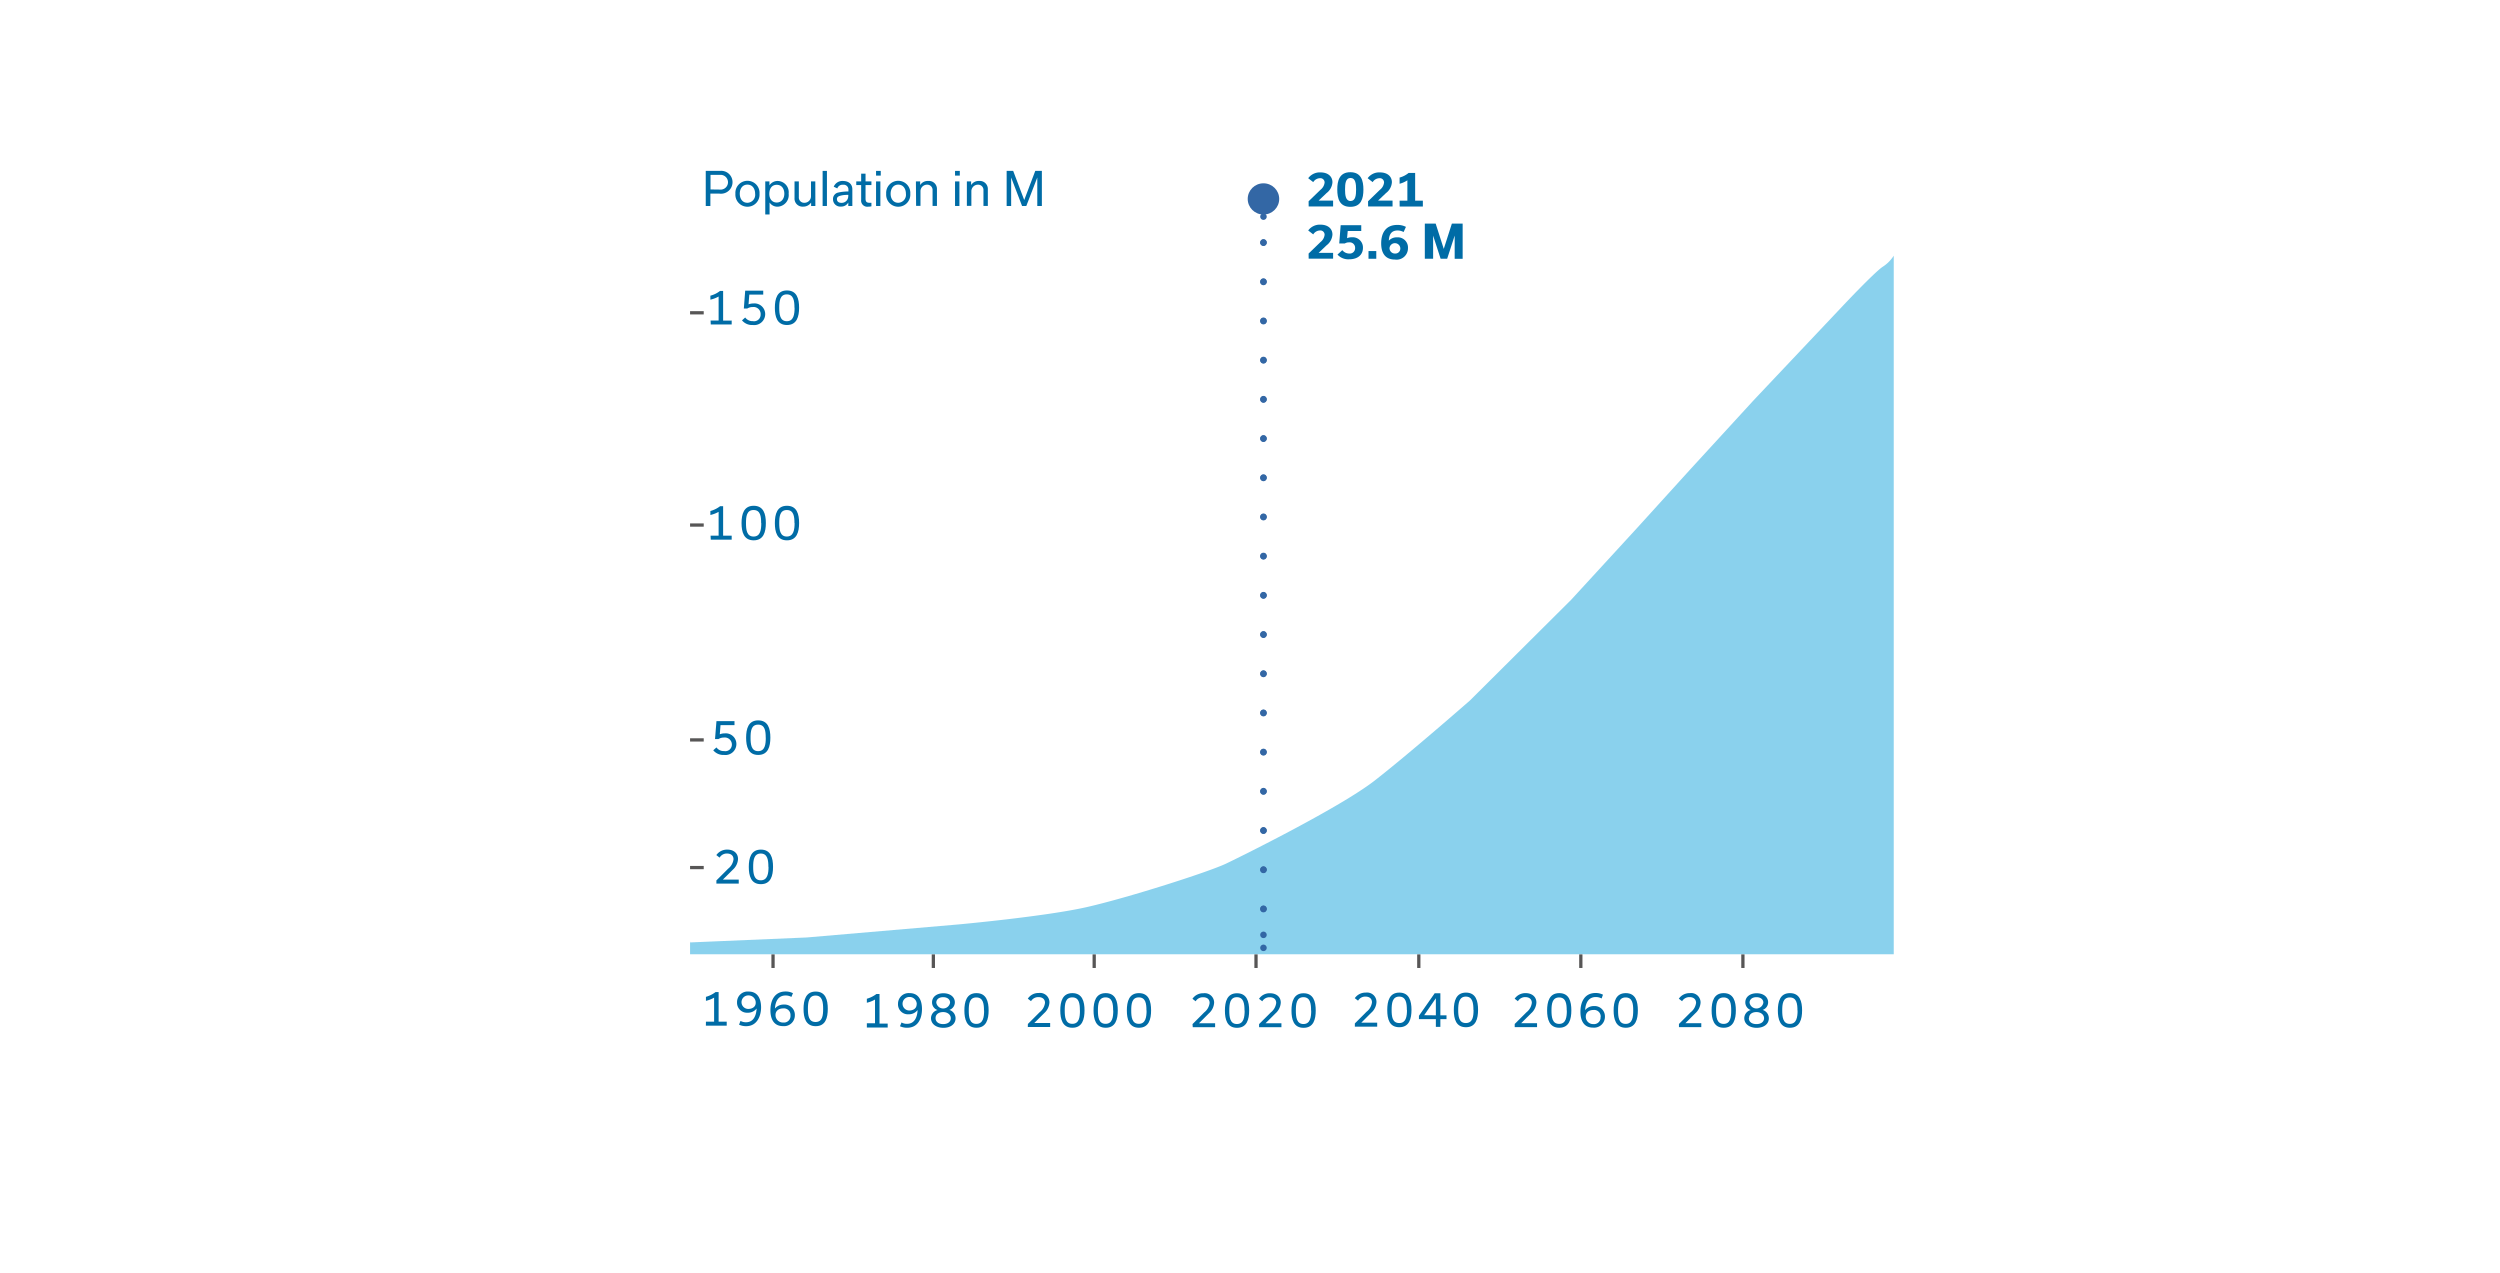 <svg xmlns="http://www.w3.org/2000/svg" viewBox="0 0 382.68 194.84"><defs><style>.cls-1{fill:#8ad1ed;}.cls-2,.cls-3,.cls-4,.cls-5{fill:none;stroke-miterlimit:10;}.cls-2{stroke:#575656;stroke-width:0.5px;}.cls-3,.cls-4,.cls-5{stroke:#3367a5;stroke-linecap:round;}.cls-4{stroke-dasharray:0 2 0 2;}.cls-5{stroke-dasharray:0 2 0 2 0 2;}.cls-6{fill:#3367a5;}.cls-7{fill:#006ca6;}</style></defs><g id="Text"><path class="cls-1" d="M105.63,144.07v2H289.88V39.14a5.55,5.55,0,0,1-1.76,1.74c-1.45,1.06-6,5.9-6,5.9L268.47,61.23l-9.71,10.59-8.17,9-10.1,11L225,107.23s-9.41,8.24-14.61,12.28-20,11.39-22.7,12.68-15,5.22-21.33,6.66-19.59,2.65-19.59,2.65l-23.27,2-17.85.76"/><path class="cls-2" d="M105.63,146.09v0Z"/><line class="cls-3" x1="193.4" y1="145.09" x2="193.4" y2="145.09"/><line class="cls-4" x1="193.4" y1="143.1" x2="193.4" y2="140.1"/><line class="cls-5" x1="193.4" y1="139.1" x2="193.4" y2="32.16"/><line class="cls-3" x1="193.4" y1="31.16" x2="193.4" y2="31.16"/><line class="cls-4" x1="193.4" y1="33.16" x2="193.4" y2="36.16"/><line class="cls-5" x1="193.4" y1="37.16" x2="193.4" y2="144.09"/><line class="cls-2" x1="105.63" y1="47.88" x2="107.72" y2="47.88"/><line class="cls-2" x1="105.63" y1="80.37" x2="107.72" y2="80.37"/><line class="cls-2" x1="105.63" y1="113.26" x2="107.72" y2="113.26"/><line class="cls-2" x1="105.63" y1="132.8" x2="107.72" y2="132.8"/><line class="cls-2" x1="118.33" y1="146.09" x2="118.33" y2="148.17"/><line class="cls-2" x1="142.87" y1="146.09" x2="142.87" y2="148.17"/><line class="cls-2" x1="167.49" y1="146.09" x2="167.49" y2="148.17"/><line class="cls-2" x1="192.26" y1="146.09" x2="192.26" y2="148.17"/><line class="cls-2" x1="217.18" y1="146.09" x2="217.18" y2="148.17"/><line class="cls-2" x1="266.79" y1="146.09" x2="266.79" y2="148.17"/><line class="cls-2" x1="241.98" y1="146.09" x2="241.98" y2="148.17"/><ellipse class="cls-6" cx="193.4" cy="30.45" rx="2.41" ry="2.39"/><path class="cls-2" d="M105.63,146.09h0Z"/><path class="cls-7" d="M108.06,156.39h1.25v-3.68a4.34,4.34,0,0,1-1.25.49v-.61a4.4,4.4,0,0,0,1.47-.73H110v4.53h1.24V157h-3.19Z"/><path class="cls-7" d="M113.35,156.27a1.64,1.64,0,0,0,.84.21c1.11,0,1.56-.93,1.63-2.11h0a1.67,1.67,0,0,1-1.38.65,1.53,1.53,0,0,1-1.62-1.59,1.62,1.62,0,0,1,1.78-1.65c1.46,0,1.9,1.22,1.9,2.43s-.55,2.87-2.29,2.87a2.5,2.5,0,0,1-1.08-.23Zm2.33-2.77a1.1,1.1,0,0,0-1.14-1.13,1,1,0,1,0,0,2.07C115.07,154.44,115.68,154.18,115.68,153.5Z"/><path class="cls-7" d="M121.14,152.6a1.81,1.81,0,0,0-.89-.22c-1.08,0-1.56.85-1.63,2h0a1.73,1.73,0,0,1,1.39-.61,1.57,1.57,0,0,1,1.66,1.63,1.65,1.65,0,0,1-1.82,1.67c-1.47,0-1.92-1.19-1.92-2.43,0-1.42.59-2.87,2.32-2.87a2.42,2.42,0,0,1,1.13.26Zm-.14,2.83a1,1,0,0,0-1.12-1.07c-.61,0-1.17.32-1.17,1a1.13,1.13,0,0,0,1.18,1.16A1,1,0,0,0,121,155.43Z"/><path class="cls-7" d="M123,154.44c0-1.35.34-2.66,1.86-2.66s1.85,1.28,1.85,2.64-.33,2.66-1.85,2.66S123,155.8,123,154.44Zm3,0c0-1-.11-2.05-1.16-2.05s-1.17,1.05-1.17,2.05.11,2,1.17,2S126,155.43,126,154.43Z"/><path class="cls-7" d="M110.18,112.4a2,2,0,0,1,.75-.14,1.63,1.63,0,0,1,1.79,1.64,1.68,1.68,0,0,1-1.89,1.66,2,2,0,0,1-1.65-.71l.49-.44a1.37,1.37,0,0,0,1.18.56,1,1,0,0,0,1.18-1,1.08,1.08,0,0,0-1.23-1.07,1.5,1.5,0,0,0-.82.23h-.53l.22-2.74h2.76V111h-2.14Z"/><path class="cls-7" d="M114.21,112.92c0-1.35.33-2.65,1.85-2.65s1.86,1.28,1.86,2.64-.34,2.65-1.86,2.65S114.21,114.28,114.21,112.92Zm3,0c0-1-.1-2-1.16-2s-1.16,1-1.16,2,.1,2.06,1.16,2.06S117.22,113.92,117.22,112.91Z"/><path class="cls-7" d="M109.66,134.77l1.8-1.8a2.14,2.14,0,0,0,.82-1.44c0-.52-.34-.88-1-.88a1.27,1.27,0,0,0-1.13.63l-.5-.39a2,2,0,0,1,1.68-.84c1,0,1.64.58,1.64,1.43a2.35,2.35,0,0,1-.81,1.66l-1.51,1.5h2.43v.61h-3.42Z"/><path class="cls-7" d="M114.62,132.7c0-1.35.33-2.65,1.85-2.65s1.86,1.28,1.86,2.64-.34,2.65-1.86,2.65S114.62,134.06,114.62,132.7Zm3,0c0-1-.11-2.05-1.17-2.05s-1.16,1.05-1.16,2.05.11,2.05,1.16,2.05S117.64,133.69,117.64,132.69Z"/><path class="cls-7" d="M108.77,82H110V78.35a4.69,4.69,0,0,1-1.26.48v-.61a4.19,4.19,0,0,0,1.48-.73h.47V82H112v.61h-3.2Z"/><path class="cls-7" d="M113.51,80.07c0-1.35.34-2.65,1.86-2.65s1.86,1.28,1.86,2.64-.34,2.65-1.86,2.65S113.51,81.43,113.51,80.07Zm3,0c0-1-.1-2-1.16-2s-1.16,1-1.16,2,.1,2.06,1.16,2.06S116.53,81.06,116.53,80.06Z"/><path class="cls-7" d="M118.61,80.07c0-1.35.33-2.65,1.85-2.65s1.86,1.28,1.86,2.64-.34,2.65-1.86,2.65S118.61,81.43,118.61,80.07Zm3,0c0-1-.11-2-1.17-2s-1.16,1-1.16,2,.11,2.06,1.16,2.06S121.63,81.06,121.63,80.06Z"/><path class="cls-7" d="M108.77,49.07H110V45.39a4.69,4.69,0,0,1-1.26.48v-.61a4,4,0,0,0,1.48-.73h.47v4.54H112v.6h-3.2Z"/><path class="cls-7" d="M114.58,46.59a2,2,0,0,1,.75-.14,1.64,1.64,0,0,1,1.8,1.64,1.68,1.68,0,0,1-1.89,1.66,2,2,0,0,1-1.66-.71l.49-.44a1.39,1.39,0,0,0,1.18.56,1,1,0,0,0,1.18-1A1.08,1.08,0,0,0,115.21,47a1.54,1.54,0,0,0-.83.23h-.52l.21-2.74h2.76v.61H114.7Z"/><path class="cls-7" d="M118.61,47.11c0-1.35.33-2.65,1.85-2.65s1.86,1.28,1.86,2.64-.34,2.65-1.86,2.65S118.61,48.47,118.61,47.11Zm3,0c0-1-.11-2.05-1.17-2.05s-1.16,1.05-1.16,2.05.11,2.06,1.16,2.06S121.63,48.11,121.63,47.1Z"/><path class="cls-7" d="M132.69,156.63h1.25V153a4.34,4.34,0,0,1-1.25.49v-.61a4.4,4.4,0,0,0,1.47-.73h.47v4.53h1.25v.61h-3.19Z"/><path class="cls-7" d="M138,156.51a1.63,1.63,0,0,0,.83.21c1.12,0,1.57-.93,1.63-2.11h0a1.68,1.68,0,0,1-1.39.65,1.52,1.52,0,0,1-1.61-1.59,1.63,1.63,0,0,1,1.78-1.65c1.46,0,1.89,1.22,1.89,2.43,0,1.36-.54,2.87-2.28,2.87a2.54,2.54,0,0,1-1.09-.23Zm2.33-2.77a1.1,1.1,0,0,0-1.14-1.13,1,1,0,1,0,0,2.07C139.69,154.68,140.31,154.43,140.31,153.74Z"/><path class="cls-7" d="M142.51,155.86a1.3,1.3,0,0,1,1-1.25v0a1.23,1.23,0,0,1-.84-1.18c0-.81.69-1.39,1.74-1.39s1.75.58,1.75,1.39a1.22,1.22,0,0,1-.84,1.16h0a1.34,1.34,0,0,1,.95,1.28c0,.86-.73,1.46-1.86,1.46S142.51,156.72,142.51,155.86Zm.7,0c0,.52.42.9,1.16.9s1.17-.38,1.17-.9-.48-.94-1.17-.94S143.21,155.28,143.21,155.83Zm2.22-2.38c0-.48-.39-.84-1.06-.84s-1.05.36-1.05.84a1.07,1.07,0,0,0,2.11,0Z"/><path class="cls-7" d="M147.62,154.68c0-1.35.33-2.66,1.85-2.66s1.86,1.29,1.86,2.64-.34,2.66-1.86,2.66S147.62,156,147.62,154.68Zm3,0c0-1-.11-2-1.17-2s-1.16,1-1.16,2,.11,2.05,1.16,2.05S150.64,155.67,150.64,154.67Z"/><path class="cls-7" d="M182.54,156.76l1.79-1.79a2.16,2.16,0,0,0,.83-1.45c0-.52-.34-.87-1-.87a1.29,1.29,0,0,0-1.14.62l-.49-.38a1.94,1.94,0,0,1,1.68-.85,1.44,1.44,0,0,1,1.64,1.43,2.35,2.35,0,0,1-.82,1.66l-1.5,1.5v0H186v.61h-3.42Z"/><path class="cls-7" d="M187.5,154.69c0-1.35.33-2.65,1.85-2.65s1.86,1.28,1.86,2.64-.34,2.65-1.86,2.65S187.5,156.05,187.5,154.69Zm3,0c0-1-.11-2.05-1.17-2.05s-1.16,1.05-1.16,2.05.11,2.06,1.16,2.06S190.52,155.69,190.52,154.68Z"/><path class="cls-7" d="M192.73,156.76l1.8-1.79a2.18,2.18,0,0,0,.82-1.45c0-.52-.34-.87-1-.87a1.28,1.28,0,0,0-1.13.62l-.5-.38a1.94,1.94,0,0,1,1.68-.85c1,0,1.65.58,1.65,1.43a2.35,2.35,0,0,1-.82,1.66l-1.51,1.5v0h2.43v.61h-3.42Z"/><path class="cls-7" d="M197.69,154.69c0-1.35.34-2.65,1.85-2.65s1.86,1.28,1.86,2.64-.33,2.65-1.86,2.65S197.69,156.05,197.69,154.69Zm3,0c0-1-.11-2.05-1.17-2.05s-1.16,1.05-1.16,2.05.11,2.06,1.16,2.06S200.71,155.69,200.71,154.68Z"/><path class="cls-7" d="M207.39,156.66l1.79-1.79a2.14,2.14,0,0,0,.83-1.44c0-.52-.34-.88-1-.88a1.27,1.27,0,0,0-1.13.63l-.5-.39a2,2,0,0,1,1.68-.85,1.44,1.44,0,0,1,1.64,1.44,2.33,2.33,0,0,1-.82,1.66l-1.5,1.5h2.43v.61h-3.42Z"/><path class="cls-7" d="M212.35,154.6c0-1.35.33-2.66,1.85-2.66s1.86,1.29,1.86,2.64-.34,2.66-1.86,2.66S212.35,156,212.35,154.6Zm3,0c0-1-.11-2.05-1.17-2.05s-1.16,1.05-1.16,2.05.11,2,1.16,2S215.37,155.59,215.37,154.59Z"/><path class="cls-7" d="M221.42,156h-.94v1.18h-.69V156H217.2v-.51l2.41-3.45h.87v3.38h.94Zm-1.63-.58v-2.62h0L218,155.4Z"/><path class="cls-7" d="M222.54,154.6c0-1.35.34-2.66,1.86-2.66s1.85,1.29,1.85,2.64-.33,2.66-1.85,2.66S222.54,156,222.54,154.6Zm3,0c0-1-.11-2.05-1.16-2.05s-1.17,1.05-1.17,2.05.11,2,1.17,2S225.56,155.59,225.56,154.59Z"/><path class="cls-7" d="M231.86,156.74l1.8-1.79a2.16,2.16,0,0,0,.82-1.44c0-.52-.34-.88-1-.88a1.28,1.28,0,0,0-1.13.63l-.5-.39a2,2,0,0,1,1.68-.85c1,0,1.65.58,1.65,1.44a2.37,2.37,0,0,1-.82,1.66l-1.51,1.5h2.43v.61h-3.42Z"/><path class="cls-7" d="M236.82,154.68c0-1.35.34-2.66,1.86-2.66s1.85,1.29,1.85,2.64-.33,2.66-1.85,2.66S236.82,156,236.82,154.68Zm3,0c0-1-.11-2-1.16-2s-1.17,1-1.17,2,.11,2.05,1.17,2.05S239.84,155.67,239.84,154.67Z"/><path class="cls-7" d="M245.16,152.84a1.81,1.81,0,0,0-.89-.22c-1.08,0-1.56.85-1.63,2h0A1.72,1.72,0,0,1,244,154a1.58,1.58,0,0,1,1.67,1.63,1.66,1.66,0,0,1-1.83,1.67c-1.47,0-1.92-1.19-1.92-2.43,0-1.42.59-2.87,2.32-2.87a2.42,2.42,0,0,1,1.13.26Zm-.14,2.83a1,1,0,0,0-1.12-1.07c-.6,0-1.16.32-1.16,1a1.12,1.12,0,0,0,1.17,1.16A1,1,0,0,0,245,155.67Z"/><path class="cls-7" d="M247,154.68c0-1.35.34-2.66,1.86-2.66s1.85,1.29,1.85,2.64-.33,2.66-1.85,2.66S247,156,247,154.68Zm3,0c0-1-.1-2-1.16-2s-1.16,1-1.16,2,.1,2.05,1.16,2.05S250,155.67,250,154.67Z"/><path class="cls-7" d="M257,156.74l1.79-1.79a2.14,2.14,0,0,0,.83-1.44c0-.52-.35-.88-1-.88a1.3,1.3,0,0,0-1.14.63l-.5-.39a2,2,0,0,1,1.69-.85,1.44,1.44,0,0,1,1.64,1.44,2.37,2.37,0,0,1-.82,1.66l-1.5,1.5h2.43v.61H257Z"/><path class="cls-7" d="M262,154.68c0-1.35.33-2.66,1.85-2.66s1.86,1.29,1.86,2.64-.34,2.66-1.86,2.66S262,156,262,154.68Zm3,0c0-1-.1-2-1.16-2s-1.16,1-1.16,2,.1,2.05,1.16,2.05S265,155.67,265,154.67Z"/><path class="cls-7" d="M267,155.86a1.3,1.3,0,0,1,1-1.25v0a1.23,1.23,0,0,1-.84-1.18c0-.81.69-1.39,1.74-1.39s1.75.58,1.75,1.39a1.22,1.22,0,0,1-.84,1.16h0a1.34,1.34,0,0,1,.95,1.28c0,.86-.73,1.46-1.86,1.46S267,156.72,267,155.86Zm.7,0c0,.52.42.9,1.16.9s1.17-.38,1.17-.9-.48-.94-1.17-.94S267.73,155.28,267.73,155.83Zm2.22-2.38c0-.48-.39-.84-1.06-.84s-1.05.36-1.05.84a1.07,1.07,0,0,0,2.11,0Z"/><path class="cls-7" d="M272.14,154.68c0-1.35.33-2.66,1.85-2.66s1.86,1.29,1.86,2.64-.34,2.66-1.86,2.66S272.14,156,272.14,154.68Zm3,0c0-1-.11-2-1.17-2s-1.16,1-1.16,2,.11,2.05,1.16,2.05S275.16,155.67,275.16,154.67Z"/><path class="cls-7" d="M157.34,156.74l1.79-1.79a2.16,2.16,0,0,0,.83-1.44c0-.52-.34-.88-1-.88a1.29,1.29,0,0,0-1.14.62l-.49-.38A1.93,1.93,0,0,1,159,152a1.44,1.44,0,0,1,1.64,1.44,2.37,2.37,0,0,1-.82,1.66l-1.5,1.49v0h2.43v.61h-3.42Z"/><path class="cls-7" d="M162.3,154.67c0-1.35.33-2.65,1.85-2.65s1.86,1.28,1.86,2.64-.34,2.66-1.86,2.66S162.3,156,162.3,154.67Zm3,0c0-1-.1-2-1.16-2s-1.16,1-1.16,2,.1,2.05,1.16,2.05S165.31,155.67,165.31,154.67Z"/><path class="cls-7" d="M167.39,154.67c0-1.35.34-2.65,1.86-2.65s1.85,1.28,1.85,2.64-.33,2.66-1.85,2.66S167.39,156,167.39,154.67Zm3,0c0-1-.11-2-1.16-2s-1.17,1-1.17,2,.11,2.05,1.17,2.05S170.41,155.67,170.41,154.67Z"/><path class="cls-7" d="M172.49,154.67c0-1.35.33-2.65,1.85-2.65s1.86,1.28,1.86,2.64-.34,2.66-1.86,2.66S172.49,156,172.49,154.67Zm3,0c0-1-.11-2-1.17-2s-1.16,1-1.16,2,.11,2.05,1.16,2.05S175.51,155.67,175.51,154.67Z"/><path class="cls-7" d="M110.2,26.16a1.73,1.73,0,0,1,1.93,1.73,1.77,1.77,0,0,1-2,1.75h-1.39v1.89h-.71V26.16Zm0,2.86a1.13,1.13,0,1,0,0-2.25h-1.44V29Z"/><path class="cls-7" d="M112.57,29.66a1.85,1.85,0,1,1,3.69,0,1.85,1.85,0,1,1-3.69,0Zm.67,0c0,.74.39,1.38,1.17,1.38a1.22,1.22,0,0,0,1.18-1.38c0-.75-.4-1.4-1.18-1.4S113.24,28.91,113.24,29.66Z"/><path class="cls-7" d="M117.8,31h0v1.83h-.66V27.77h.64l0,.6h0a1.5,1.5,0,0,1,1.27-.67,1.73,1.73,0,0,1,1.67,1.94,1.78,1.78,0,0,1-1.69,2A1.44,1.44,0,0,1,117.8,31Zm2.26-1.34c0-.71-.36-1.37-1.16-1.37s-1.14.64-1.14,1.39S118.17,31,118.9,31,120.06,30.4,120.06,29.65Z"/><path class="cls-7" d="M124.81,31.53h-.65V31h0a1.43,1.43,0,0,1-1.22.63,1.23,1.23,0,0,1-1.32-1.32V27.77h.66v2.39a.81.81,0,0,0,.86.88,1,1,0,0,0,1-1V27.77h.66Z"/><path class="cls-7" d="M125.92,31.53V26.16h.66v5.37Z"/><path class="cls-7" d="M129.85,31.53V31h0a1.23,1.23,0,0,1-1.13.62,1.11,1.11,0,0,1-1.21-1.13,1,1,0,0,1,.73-1,6.8,6.8,0,0,1,1.63-.18V29a.73.73,0,0,0-.83-.72.84.84,0,0,0-.87.56l-.55-.26A1.43,1.43,0,0,1,129,27.7c.9,0,1.47.47,1.47,1.28v2.55Zm0-1.48v-.22c-.25,0-.64,0-1,.08s-.74.17-.74.56.27.58.7.58A1,1,0,0,0,129.84,30.05Z"/><path class="cls-7" d="M131.07,27.77h.75V26.58h.67v1.19h.9v.56h-.9v2.06c0,.44.12.65.61.65a1.85,1.85,0,0,0,.29,0v.54a2.4,2.4,0,0,1-.52.06.94.94,0,0,1-1.05-1.06V28.33h-.75Z"/><path class="cls-7" d="M134.1,26.16h.72v.72h-.72Zm0,5.37V27.77h.66v3.76Z"/><path class="cls-7" d="M135.65,29.66a1.85,1.85,0,1,1,3.69,0,1.85,1.85,0,1,1-3.69,0Zm.68,0c0,.74.39,1.38,1.17,1.38a1.22,1.22,0,0,0,1.17-1.38c0-.75-.4-1.4-1.17-1.4S136.33,28.91,136.33,29.66Z"/><path class="cls-7" d="M140.2,27.77h.65v.56h0a1.35,1.35,0,0,1,1.21-.63A1.23,1.23,0,0,1,143.42,29v2.52h-.67V29.15a.81.81,0,0,0-.85-.88,1,1,0,0,0-1,1v2.24h-.67Z"/><path class="cls-7" d="M146.19,26.16h.73v.72h-.73Zm0,5.37V27.77h.67v3.76Z"/><path class="cls-7" d="M148,27.77h.65v.56h0a1.35,1.35,0,0,1,1.21-.63A1.23,1.23,0,0,1,151.21,29v2.52h-.67V29.15a.81.81,0,0,0-.85-.88,1,1,0,0,0-1,1v2.24H148Z"/><path class="cls-7" d="M159.48,26.16v5.37h-.7V27.17h0l-1.68,4.36h-.65l-1.67-4.36h0v4.36h-.69V26.16h1l1.69,4.46h0l1.69-4.46Z"/><path class="cls-7" d="M200.31,30.81l1.82-1.76a1.63,1.63,0,0,0,.63-1.1.65.65,0,0,0-.74-.67,1.23,1.23,0,0,0-1,.6l-.77-.6a2.19,2.19,0,0,1,1.87-.89c1.17,0,1.84.63,1.84,1.51a2.24,2.24,0,0,1-.9,1.65l-1.22,1.16h2.22v.89h-3.74Z"/><path class="cls-7" d="M204.7,29c0-1.35.34-2.64,2-2.64s2,1.29,2,2.66-.34,2.64-2,2.64S204.7,30.4,204.7,29Zm2.88,0c0-.85-.08-1.76-.85-1.76s-.84.91-.84,1.76.08,1.77.84,1.77S207.58,29.89,207.58,29Z"/><path class="cls-7" d="M209.41,30.81l1.82-1.76a1.63,1.63,0,0,0,.63-1.1.65.65,0,0,0-.74-.67,1.23,1.23,0,0,0-1,.6l-.77-.6a2.18,2.18,0,0,1,1.87-.89c1.17,0,1.84.63,1.84,1.51a2.24,2.24,0,0,1-.9,1.65l-1.22,1.16h2.22v.89h-3.74Z"/><path class="cls-7" d="M214.24,30.72h1.19V27.6a4,4,0,0,1-1.19.53v-.95a3.68,3.68,0,0,0,1.38-.71h1v4.25h1.18v.89h-3.55Z"/><path class="cls-7" d="M200.31,38.81l1.82-1.76a1.63,1.63,0,0,0,.63-1.1.65.65,0,0,0-.74-.67,1.23,1.23,0,0,0-1,.6l-.77-.6a2.19,2.19,0,0,1,1.87-.89c1.17,0,1.84.63,1.84,1.51a2.24,2.24,0,0,1-.9,1.65l-1.22,1.16h2.22v.89h-3.74Z"/><path class="cls-7" d="M206.2,36.46a1.81,1.81,0,0,1,.74-.14,1.57,1.57,0,0,1,1.69,1.62c0,1-.72,1.75-2.11,1.75a2.23,2.23,0,0,1-1.79-.72l.74-.68a1.35,1.35,0,0,0,1.05.52.82.82,0,0,0,.91-.85.83.83,0,0,0-.93-.86,1.2,1.2,0,0,0-.65.17H205l.22-2.8h3.15v.89h-2.07Z"/><path class="cls-7" d="M209.48,38.43h1.19v1.18h-1.19Z"/><path class="cls-7" d="M214.85,35.52a1.85,1.85,0,0,0-.92-.24c-.92,0-1.3.58-1.34,1.56h0a1.65,1.65,0,0,1,1.27-.51A1.56,1.56,0,0,1,215.52,38a1.74,1.74,0,0,1-2,1.73c-1.64,0-2.1-1.22-2.1-2.47,0-1.41.56-2.83,2.47-2.83a2.73,2.73,0,0,1,1.32.3Zm-.5,2.47a.83.83,0,0,0-1.65-.05.82.82,0,0,0,.84.87A.76.76,0,0,0,214.35,38Z"/><path class="cls-7" d="M223.89,34.23v5.38h-1.22V36.06h0l-1.15,3.55h-1l-1.15-3.54h0v3.54H218.1V34.23h1.66L221,38.1h0l1.24-3.87Z"/></g></svg>